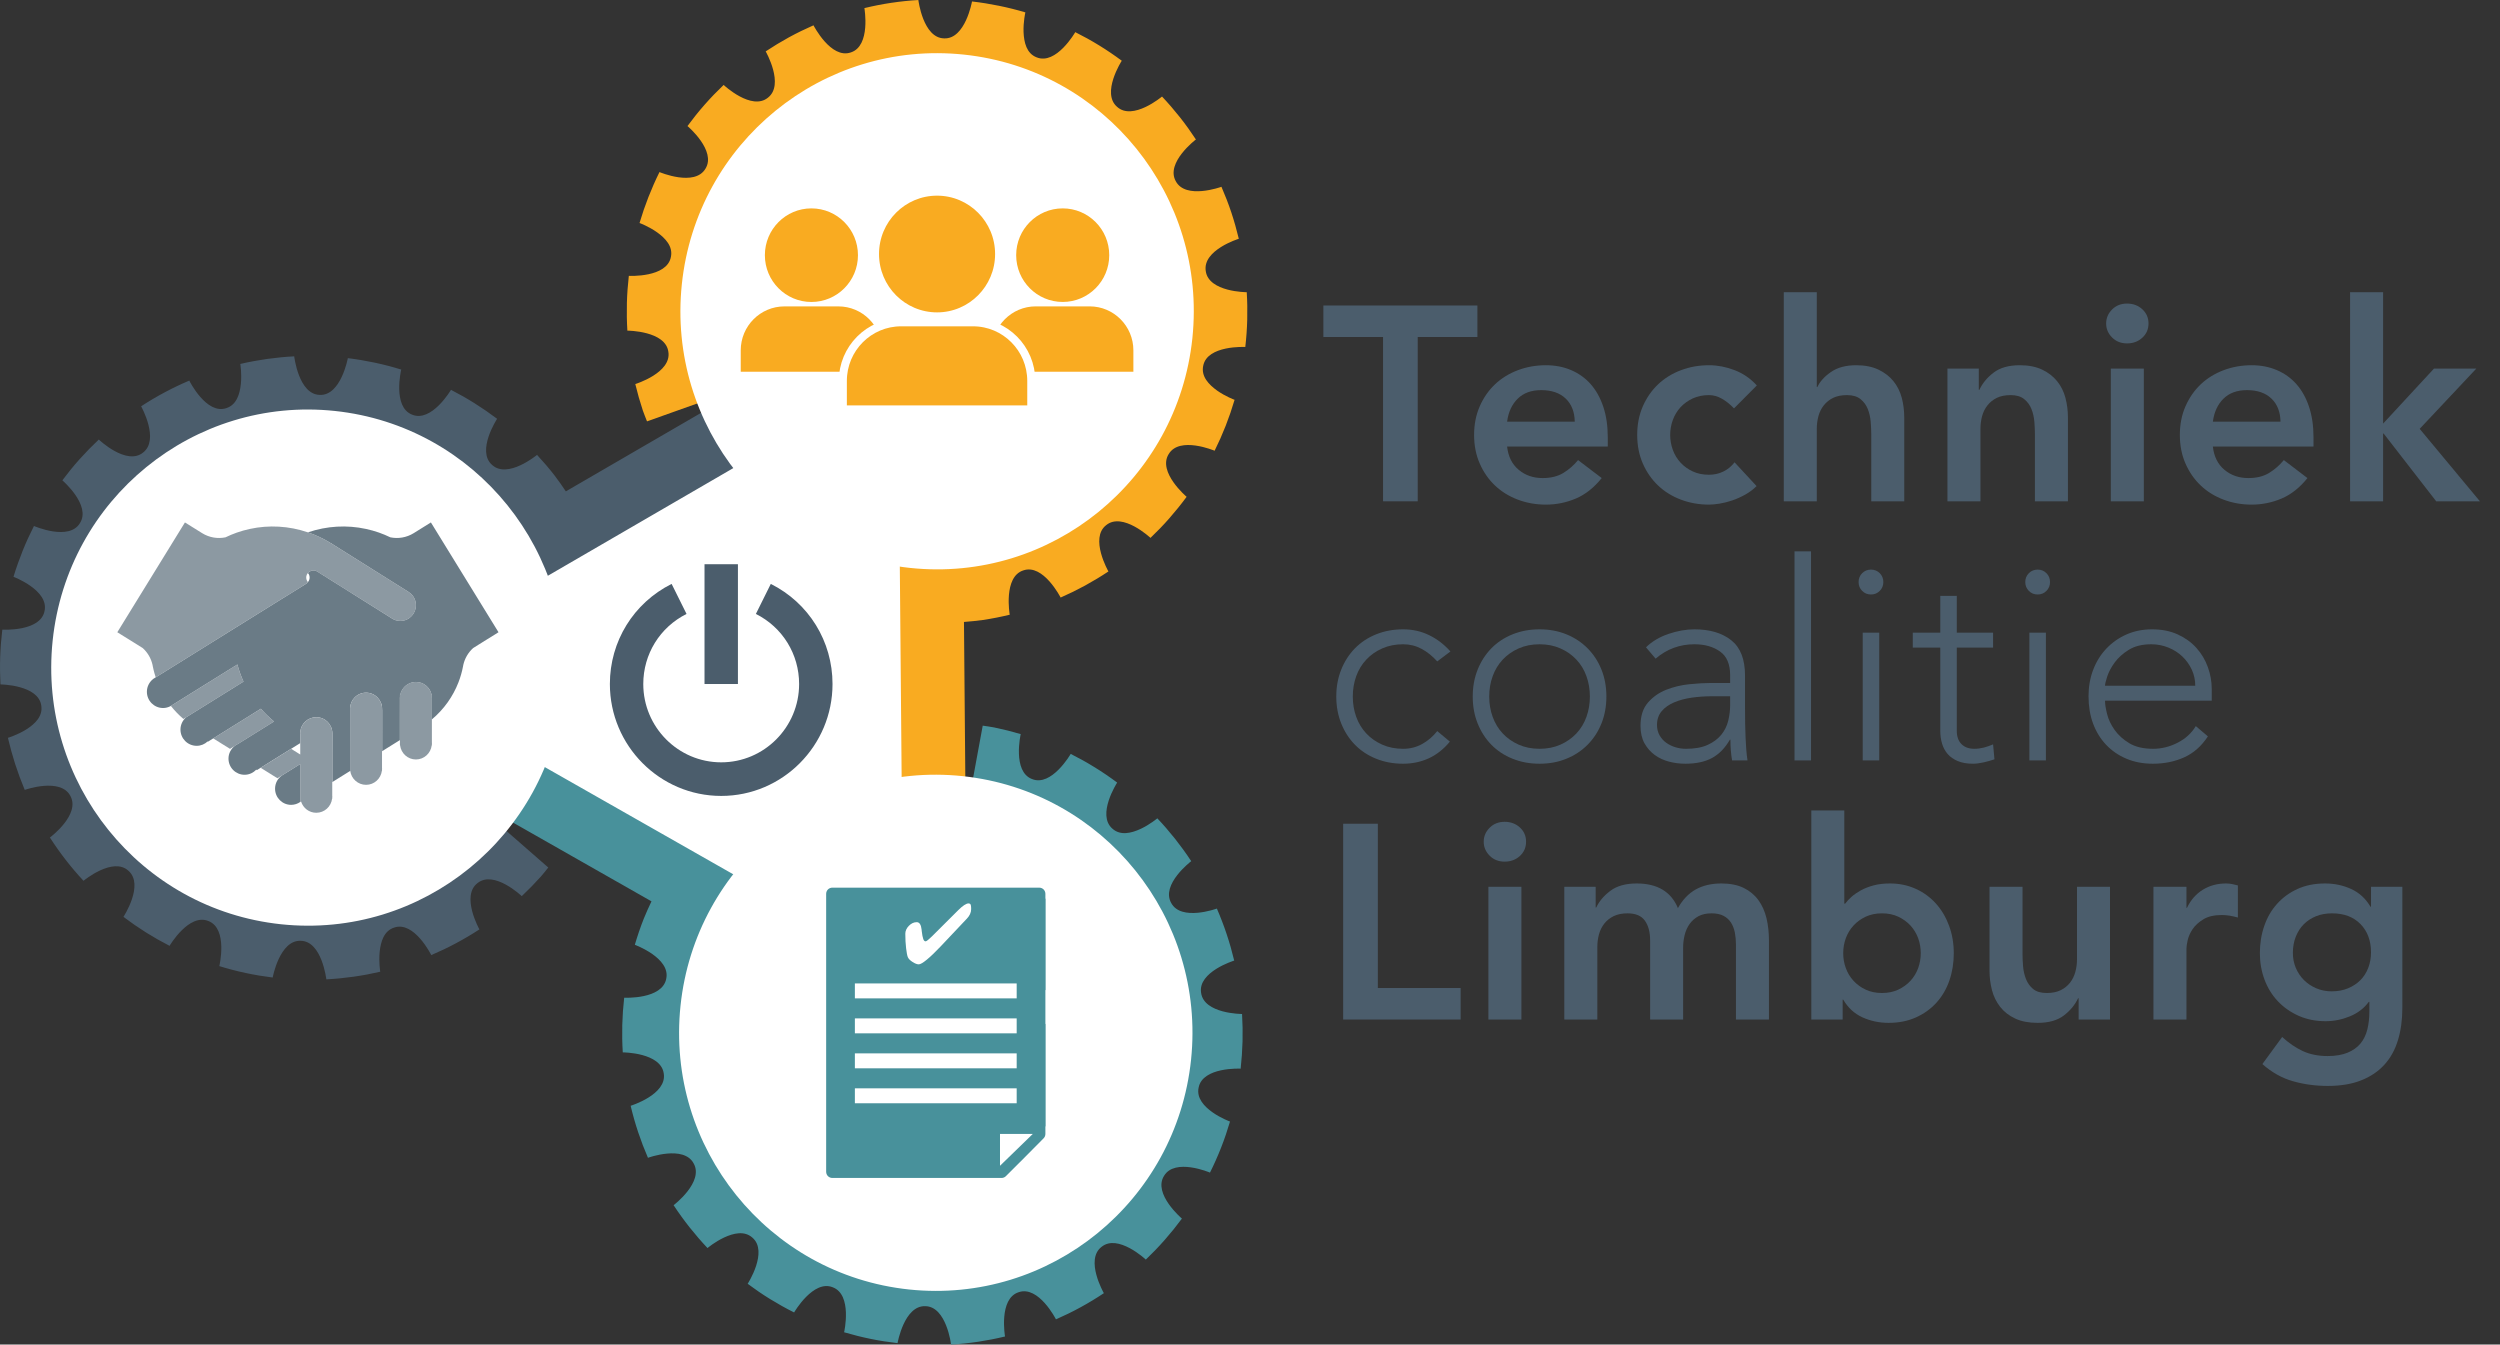 <svg width="119" height="64" viewBox="0 0 119 64" fill="none" xmlns="http://www.w3.org/2000/svg">
<rect x="0" y="0" width="119" height="64" fill="#333333" stroke="none"/>
<g clip-path="url(#clip0_302_482)">
<path d="M65.833 16.042H62.992V14.542H70.324V16.042H67.483V23.862H65.833V16.042Z" fill="#4B5D6C"/>
<path d="M74.959 20.071C74.95 19.606 74.807 19.239 74.527 18.972C74.247 18.704 73.859 18.57 73.362 18.57C72.891 18.57 72.517 18.706 72.242 18.979C71.967 19.25 71.799 19.614 71.738 20.071H74.959ZM71.738 21.256C71.79 21.73 71.974 22.098 72.288 22.361C72.602 22.625 72.982 22.756 73.427 22.756C73.82 22.756 74.15 22.675 74.416 22.512C74.682 22.35 74.915 22.146 75.116 21.9L76.242 22.756C75.875 23.212 75.465 23.537 75.012 23.73C74.557 23.923 74.082 24.02 73.584 24.02C73.113 24.02 72.668 23.941 72.249 23.783C71.83 23.625 71.468 23.401 71.162 23.111C70.857 22.822 70.614 22.473 70.436 22.065C70.257 21.657 70.167 21.203 70.167 20.702C70.167 20.203 70.257 19.748 70.436 19.34C70.614 18.932 70.857 18.583 71.162 18.294C71.468 18.004 71.83 17.781 72.249 17.622C72.668 17.464 73.113 17.385 73.584 17.385C74.021 17.385 74.42 17.462 74.782 17.616C75.144 17.77 75.454 17.991 75.712 18.28C75.969 18.57 76.17 18.928 76.314 19.354C76.458 19.779 76.53 20.268 76.53 20.821V21.256H71.738Z" fill="#4B5D6C"/>
<path d="M82.539 19.439C82.355 19.246 82.164 19.093 81.963 18.979C81.762 18.864 81.557 18.807 81.348 18.807C81.059 18.807 80.802 18.86 80.575 18.965C80.348 19.071 80.154 19.211 79.992 19.386C79.831 19.562 79.709 19.764 79.626 19.992C79.543 20.22 79.501 20.457 79.501 20.702C79.501 20.948 79.543 21.186 79.626 21.413C79.709 21.642 79.831 21.844 79.992 22.019C80.154 22.194 80.348 22.335 80.575 22.44C80.802 22.546 81.059 22.598 81.348 22.598C81.592 22.598 81.819 22.548 82.028 22.447C82.238 22.346 82.416 22.199 82.565 22.006L83.613 23.138C83.456 23.296 83.274 23.432 83.069 23.546C82.864 23.66 82.657 23.752 82.448 23.823C82.238 23.893 82.037 23.943 81.845 23.974C81.653 24.004 81.487 24.02 81.348 24.02C80.876 24.02 80.431 23.941 80.012 23.783C79.593 23.625 79.231 23.401 78.926 23.111C78.62 22.822 78.378 22.473 78.199 22.065C78.02 21.657 77.931 21.203 77.931 20.702C77.931 20.203 78.02 19.748 78.199 19.34C78.378 18.932 78.62 18.583 78.926 18.294C79.231 18.004 79.593 17.781 80.012 17.622C80.431 17.464 80.876 17.385 81.348 17.385C81.749 17.385 82.153 17.462 82.559 17.616C82.965 17.77 83.32 18.013 83.625 18.347L82.539 19.439Z" fill="#4B5D6C"/>
<path d="M86.479 18.425H86.505C86.627 18.162 86.843 17.923 87.153 17.708C87.463 17.493 87.863 17.385 88.351 17.385C88.77 17.385 89.125 17.456 89.418 17.596C89.71 17.736 89.948 17.921 90.132 18.149C90.315 18.377 90.445 18.641 90.525 18.938C90.603 19.237 90.642 19.549 90.642 19.874V23.862H89.072V20.663C89.072 20.488 89.062 20.292 89.045 20.078C89.028 19.863 88.981 19.661 88.908 19.472C88.834 19.283 88.717 19.125 88.561 18.998C88.404 18.871 88.19 18.807 87.919 18.807C87.657 18.807 87.437 18.851 87.258 18.938C87.079 19.026 86.931 19.145 86.813 19.294C86.695 19.443 86.609 19.614 86.558 19.807C86.505 20.001 86.479 20.203 86.479 20.413V23.862H84.908V13.91H86.479V18.425Z" fill="#4B5D6C"/>
<path d="M92.698 17.544H94.191V18.557H94.218C94.365 18.241 94.592 17.967 94.898 17.735C95.203 17.502 95.618 17.385 96.142 17.385C96.561 17.385 96.916 17.456 97.209 17.596C97.502 17.736 97.739 17.921 97.922 18.149C98.106 18.377 98.237 18.641 98.315 18.938C98.394 19.237 98.433 19.549 98.433 19.874V23.862H96.862V20.663C96.862 20.488 96.853 20.292 96.836 20.078C96.818 19.863 96.773 19.661 96.698 19.472C96.624 19.283 96.508 19.125 96.351 18.998C96.194 18.871 95.98 18.807 95.71 18.807C95.448 18.807 95.228 18.851 95.049 18.938C94.87 19.026 94.721 19.145 94.604 19.294C94.486 19.443 94.401 19.614 94.348 19.807C94.296 20.001 94.27 20.203 94.27 20.413V23.862H92.698V17.544Z" fill="#4B5D6C"/>
<path d="M100.475 17.544H102.046V23.862H100.475V17.544ZM100.253 15.398C100.253 15.143 100.346 14.922 100.534 14.733C100.722 14.544 100.959 14.45 101.248 14.45C101.535 14.45 101.778 14.54 101.974 14.72C102.17 14.9 102.269 15.126 102.269 15.398C102.269 15.67 102.17 15.896 101.974 16.076C101.778 16.256 101.535 16.346 101.248 16.346C100.959 16.346 100.722 16.251 100.534 16.063C100.346 15.874 100.253 15.653 100.253 15.398Z" fill="#4B5D6C"/>
<path d="M108.552 20.071C108.544 19.606 108.4 19.239 108.12 18.972C107.841 18.704 107.453 18.57 106.955 18.57C106.483 18.57 106.111 18.706 105.836 18.979C105.561 19.25 105.393 19.614 105.332 20.071H108.552ZM105.332 21.256C105.384 21.73 105.568 22.098 105.881 22.361C106.196 22.625 106.575 22.756 107.021 22.756C107.413 22.756 107.743 22.675 108.009 22.512C108.275 22.35 108.508 22.146 108.71 21.9L109.835 22.756C109.469 23.212 109.059 23.537 108.605 23.73C108.151 23.923 107.675 24.02 107.178 24.02C106.706 24.02 106.261 23.941 105.842 23.783C105.423 23.625 105.061 23.401 104.755 23.111C104.45 22.822 104.208 22.473 104.029 22.065C103.85 21.657 103.761 21.203 103.761 20.702C103.761 20.203 103.85 19.748 104.029 19.34C104.208 18.932 104.45 18.583 104.755 18.294C105.061 18.004 105.423 17.781 105.842 17.622C106.261 17.464 106.706 17.385 107.178 17.385C107.614 17.385 108.014 17.462 108.375 17.616C108.738 17.77 109.048 17.991 109.305 18.28C109.562 18.57 109.764 18.928 109.907 19.354C110.051 19.779 110.123 20.268 110.123 20.821V21.256H105.332Z" fill="#4B5D6C"/>
<path d="M111.864 13.91H113.436V20.163L115.858 17.544H117.874L115.177 20.413L118.044 23.862H115.963L113.462 20.637H113.436V23.862H111.864V13.91Z" fill="#4B5D6C"/>
<path d="M69.014 35.301C68.718 35.66 68.381 35.926 68.006 36.097C67.631 36.268 67.225 36.353 66.789 36.353C66.326 36.353 65.899 36.275 65.506 36.116C65.113 35.959 64.777 35.737 64.497 35.452C64.218 35.167 64 34.829 63.843 34.438C63.686 34.048 63.607 33.62 63.607 33.155C63.607 32.69 63.686 32.262 63.843 31.872C64 31.481 64.218 31.143 64.497 30.858C64.777 30.573 65.113 30.351 65.506 30.193C65.899 30.035 66.326 29.956 66.789 29.956C67.234 29.956 67.646 30.048 68.026 30.233C68.405 30.417 68.743 30.676 69.04 31.01L68.413 31.483C68.185 31.229 67.936 31.029 67.666 30.884C67.395 30.739 67.103 30.667 66.789 30.667C66.422 30.667 66.09 30.733 65.794 30.865C65.497 30.996 65.244 31.174 65.035 31.398C64.824 31.621 64.666 31.884 64.556 32.187C64.447 32.49 64.393 32.813 64.393 33.155C64.393 33.497 64.447 33.82 64.556 34.122C64.666 34.425 64.824 34.688 65.035 34.912C65.244 35.136 65.497 35.313 65.794 35.445C66.09 35.577 66.422 35.643 66.789 35.643C67.12 35.643 67.423 35.566 67.699 35.412C67.974 35.259 68.211 35.055 68.413 34.8L69.014 35.301Z" fill="#4B5D6C"/>
<path d="M70.887 33.155C70.887 33.497 70.941 33.82 71.051 34.122C71.16 34.425 71.319 34.688 71.529 34.912C71.738 35.136 71.991 35.313 72.288 35.445C72.585 35.577 72.916 35.643 73.283 35.643C73.649 35.643 73.981 35.577 74.278 35.445C74.575 35.313 74.827 35.136 75.037 34.912C75.247 34.688 75.406 34.425 75.515 34.122C75.624 33.82 75.678 33.497 75.678 33.155C75.678 32.813 75.624 32.49 75.515 32.187C75.406 31.884 75.247 31.621 75.037 31.398C74.827 31.174 74.575 30.996 74.278 30.865C73.981 30.733 73.649 30.667 73.283 30.667C72.916 30.667 72.585 30.733 72.288 30.865C71.991 30.996 71.738 31.174 71.529 31.398C71.319 31.621 71.16 31.884 71.051 32.187C70.941 32.49 70.887 32.813 70.887 33.155ZM70.102 33.155C70.102 32.69 70.18 32.262 70.337 31.872C70.494 31.481 70.712 31.143 70.991 30.858C71.271 30.573 71.607 30.351 72 30.193C72.393 30.035 72.82 29.956 73.283 29.956C73.745 29.956 74.171 30.035 74.559 30.193C74.947 30.351 75.284 30.573 75.567 30.858C75.851 31.143 76.072 31.481 76.229 31.872C76.386 32.262 76.464 32.69 76.464 33.155C76.464 33.62 76.386 34.048 76.229 34.438C76.072 34.829 75.851 35.167 75.567 35.452C75.284 35.737 74.947 35.959 74.559 36.116C74.171 36.275 73.745 36.353 73.283 36.353C72.82 36.353 72.393 36.275 72 36.116C71.607 35.959 71.271 35.737 70.991 35.452C70.712 35.167 70.494 34.829 70.337 34.438C70.18 34.048 70.102 33.62 70.102 33.155Z" fill="#4B5D6C"/>
<path d="M81.492 33.142C81.159 33.142 80.839 33.164 80.529 33.208C80.219 33.252 79.941 33.326 79.691 33.432C79.442 33.537 79.244 33.677 79.095 33.853C78.947 34.028 78.873 34.248 78.873 34.511C78.873 34.695 78.915 34.86 78.998 35.005C79.081 35.149 79.187 35.267 79.318 35.36C79.45 35.452 79.595 35.522 79.757 35.571C79.918 35.619 80.082 35.643 80.248 35.643C80.666 35.643 81.012 35.582 81.282 35.458C81.552 35.336 81.769 35.175 81.93 34.978C82.091 34.781 82.203 34.557 82.264 34.306C82.325 34.057 82.355 33.804 82.355 33.55V33.142H81.492ZM83.063 33.642C83.063 33.941 83.064 34.208 83.069 34.445C83.073 34.682 83.08 34.902 83.089 35.103C83.097 35.305 83.108 35.494 83.122 35.669C83.134 35.845 83.154 36.02 83.181 36.196H82.447C82.395 35.897 82.368 35.568 82.368 35.208H82.343C82.116 35.603 81.834 35.893 81.498 36.077C81.162 36.261 80.737 36.353 80.222 36.353C79.96 36.353 79.702 36.321 79.45 36.255C79.196 36.189 78.969 36.084 78.768 35.939C78.568 35.794 78.404 35.608 78.277 35.38C78.151 35.151 78.088 34.875 78.088 34.55C78.088 34.086 78.205 33.716 78.441 33.445C78.677 33.173 78.967 32.969 79.312 32.833C79.656 32.697 80.023 32.609 80.411 32.569C80.8 32.53 81.142 32.51 81.439 32.51H82.355V32.141C82.355 31.615 82.194 31.237 81.871 31.01C81.548 30.781 81.142 30.667 80.654 30.667C79.955 30.667 79.34 30.895 78.807 31.352L78.349 30.812C78.637 30.531 78.995 30.318 79.423 30.173C79.85 30.029 80.26 29.956 80.654 29.956C81.386 29.956 81.972 30.13 82.408 30.476C82.845 30.823 83.063 31.382 83.063 32.155V33.642Z" fill="#4B5D6C"/>
<path d="M85.419 26.244H86.204V36.196H85.419V26.244Z" fill="#4B5D6C"/>
<path d="M88.665 30.114H89.451V36.196H88.665V30.114ZM88.469 27.705C88.469 27.539 88.525 27.398 88.639 27.284C88.753 27.17 88.892 27.113 89.058 27.113C89.224 27.113 89.363 27.17 89.477 27.284C89.59 27.398 89.647 27.539 89.647 27.705C89.647 27.872 89.59 28.013 89.477 28.126C89.363 28.241 89.224 28.298 89.058 28.298C88.892 28.298 88.753 28.241 88.639 28.126C88.525 28.013 88.469 27.872 88.469 27.705Z" fill="#4B5D6C"/>
<path d="M94.871 30.825H93.143V34.787C93.143 35.059 93.217 35.27 93.366 35.419C93.514 35.568 93.719 35.643 93.981 35.643C94.129 35.643 94.28 35.623 94.433 35.584C94.585 35.544 94.731 35.494 94.871 35.432L94.936 36.143C94.788 36.196 94.618 36.244 94.426 36.288C94.234 36.331 94.064 36.353 93.915 36.353C93.636 36.353 93.396 36.312 93.195 36.229C92.995 36.145 92.833 36.034 92.711 35.893C92.589 35.752 92.499 35.588 92.443 35.399C92.386 35.211 92.357 35.007 92.357 34.787V30.825H91.048V30.114H92.357V28.363H93.143V30.114H94.871V30.825Z" fill="#4B5D6C"/>
<path d="M96.599 30.114H97.385V36.196H96.599V30.114ZM96.403 27.705C96.403 27.539 96.46 27.398 96.573 27.284C96.686 27.17 96.826 27.113 96.992 27.113C97.158 27.113 97.297 27.17 97.411 27.284C97.525 27.398 97.581 27.539 97.581 27.705C97.581 27.872 97.525 28.013 97.411 28.126C97.297 28.241 97.158 28.298 96.992 28.298C96.826 28.298 96.686 28.241 96.573 28.126C96.46 28.013 96.403 27.872 96.403 27.705Z" fill="#4B5D6C"/>
<path d="M104.494 32.641C104.494 32.37 104.439 32.115 104.33 31.878C104.22 31.641 104.072 31.433 103.885 31.253C103.697 31.073 103.474 30.93 103.217 30.825C102.96 30.72 102.687 30.667 102.399 30.667C101.971 30.667 101.615 30.755 101.332 30.93C101.048 31.106 100.823 31.308 100.658 31.536C100.492 31.764 100.374 31.986 100.304 32.201C100.234 32.416 100.199 32.562 100.199 32.641H104.494ZM105.096 35.051C104.791 35.516 104.413 35.849 103.964 36.051C103.514 36.253 103.019 36.353 102.478 36.353C102.015 36.353 101.596 36.275 101.221 36.116C100.845 35.959 100.522 35.737 100.252 35.452C99.981 35.167 99.774 34.829 99.629 34.438C99.485 34.048 99.414 33.616 99.414 33.142C99.414 32.686 99.488 32.264 99.637 31.878C99.784 31.492 99.994 31.156 100.265 30.871C100.536 30.586 100.854 30.362 101.221 30.2C101.587 30.038 101.993 29.956 102.439 29.956C102.901 29.956 103.309 30.038 103.662 30.2C104.016 30.362 104.313 30.577 104.552 30.845C104.792 31.113 104.974 31.417 105.096 31.76C105.218 32.102 105.279 32.449 105.279 32.799V33.352H100.199C100.199 33.52 100.232 33.732 100.298 33.991C100.363 34.25 100.483 34.503 100.658 34.748C100.832 34.993 101.066 35.204 101.358 35.38C101.651 35.555 102.028 35.643 102.49 35.643C102.892 35.643 103.28 35.546 103.656 35.353C104.031 35.161 104.319 34.897 104.52 34.563L105.096 35.051Z" fill="#4B5D6C"/>
<path d="M63.935 39.21H65.585V47.03H69.526V48.53H63.935V39.21Z" fill="#4B5D6C"/>
<path d="M70.848 42.212H72.419V48.53H70.848V42.212ZM70.625 40.066C70.625 39.811 70.719 39.59 70.907 39.401C71.094 39.213 71.332 39.118 71.62 39.118C71.908 39.118 72.15 39.208 72.347 39.388C72.543 39.568 72.641 39.794 72.641 40.066C72.641 40.338 72.543 40.564 72.347 40.744C72.15 40.924 71.908 41.014 71.62 41.014C71.332 41.014 71.094 40.92 70.907 40.731C70.719 40.542 70.625 40.321 70.625 40.066Z" fill="#4B5D6C"/>
<path d="M74.461 42.212H75.954V43.199H75.98C76.12 42.901 76.344 42.635 76.654 42.403C76.964 42.17 77.381 42.053 77.905 42.053C78.891 42.053 79.545 42.445 79.869 43.226C80.095 42.822 80.379 42.526 80.719 42.337C81.059 42.148 81.466 42.053 81.937 42.053C82.356 42.053 82.71 42.124 82.998 42.264C83.286 42.405 83.519 42.598 83.698 42.844C83.877 43.089 84.005 43.377 84.085 43.706C84.163 44.035 84.202 44.388 84.202 44.765V48.53H82.631V44.95C82.631 44.757 82.613 44.57 82.579 44.39C82.543 44.211 82.482 44.053 82.396 43.916C82.308 43.781 82.19 43.673 82.041 43.594C81.894 43.515 81.701 43.475 81.466 43.475C81.221 43.475 81.014 43.522 80.844 43.613C80.674 43.706 80.534 43.828 80.425 43.982C80.316 44.136 80.238 44.311 80.189 44.509C80.141 44.706 80.117 44.906 80.117 45.108V48.53H78.546V44.765C78.546 44.37 78.463 44.057 78.297 43.824C78.132 43.592 77.857 43.475 77.473 43.475C77.211 43.475 76.99 43.52 76.812 43.607C76.632 43.695 76.485 43.813 76.366 43.962C76.249 44.111 76.163 44.283 76.111 44.476C76.058 44.669 76.033 44.871 76.033 45.082V48.53H74.461V42.212Z" fill="#4B5D6C"/>
<path d="M91.428 45.371C91.428 45.125 91.387 44.888 91.305 44.66C91.221 44.432 91.099 44.23 90.937 44.054C90.775 43.88 90.581 43.739 90.355 43.633C90.128 43.528 89.871 43.475 89.582 43.475C89.294 43.475 89.037 43.528 88.81 43.633C88.583 43.739 88.389 43.88 88.228 44.054C88.066 44.23 87.944 44.432 87.861 44.66C87.777 44.888 87.737 45.125 87.737 45.371C87.737 45.617 87.777 45.854 87.861 46.082C87.944 46.31 88.066 46.512 88.228 46.687C88.389 46.863 88.583 47.003 88.81 47.108C89.037 47.214 89.294 47.267 89.582 47.267C89.871 47.267 90.128 47.214 90.355 47.108C90.581 47.003 90.775 46.863 90.937 46.687C91.099 46.512 91.221 46.31 91.305 46.082C91.387 45.854 91.428 45.617 91.428 45.371ZM86.218 38.578H87.789V43.015H87.828C87.907 42.909 88.007 42.802 88.129 42.692C88.251 42.583 88.4 42.48 88.574 42.383C88.749 42.286 88.95 42.208 89.177 42.146C89.403 42.085 89.665 42.053 89.962 42.053C90.407 42.053 90.817 42.139 91.193 42.31C91.568 42.481 91.889 42.717 92.155 43.015C92.421 43.313 92.628 43.664 92.777 44.068C92.925 44.471 93 44.906 93 45.371C93 45.836 92.93 46.271 92.79 46.674C92.65 47.078 92.445 47.429 92.175 47.727C91.904 48.026 91.577 48.26 91.193 48.431C90.809 48.603 90.376 48.688 89.897 48.688C89.452 48.688 89.037 48.6 88.653 48.425C88.268 48.25 87.963 47.968 87.737 47.582H87.71V48.53H86.218V38.578Z" fill="#4B5D6C"/>
<path d="M100.436 48.53H98.943V47.517H98.916C98.769 47.833 98.541 48.107 98.236 48.339C97.931 48.572 97.516 48.688 96.992 48.688C96.573 48.688 96.218 48.62 95.926 48.484C95.632 48.348 95.395 48.164 95.212 47.931C95.029 47.699 94.897 47.433 94.819 47.135C94.741 46.837 94.701 46.525 94.701 46.2V42.212H96.272V45.41C96.272 45.586 96.281 45.781 96.298 45.996C96.316 46.211 96.362 46.413 96.436 46.602C96.51 46.791 96.624 46.949 96.776 47.076C96.929 47.203 97.145 47.267 97.424 47.267C97.687 47.267 97.906 47.222 98.086 47.135C98.264 47.048 98.413 46.929 98.531 46.779C98.648 46.63 98.733 46.459 98.786 46.266C98.838 46.073 98.865 45.871 98.865 45.661V42.212H100.436V48.53Z" fill="#4B5D6C"/>
<path d="M102.504 42.212H104.075V43.212H104.101C104.276 42.844 104.524 42.558 104.848 42.356C105.171 42.155 105.541 42.053 105.96 42.053C106.056 42.053 106.15 42.063 106.242 42.08C106.333 42.098 106.427 42.12 106.523 42.146V43.673C106.392 43.638 106.264 43.609 106.137 43.587C106.011 43.566 105.886 43.555 105.764 43.555C105.397 43.555 105.103 43.622 104.88 43.759C104.658 43.895 104.487 44.05 104.369 44.226C104.252 44.401 104.173 44.577 104.134 44.752C104.095 44.928 104.075 45.06 104.075 45.147V48.53H102.504V42.212Z" fill="#4B5D6C"/>
<path d="M111.001 43.475C110.721 43.475 110.468 43.522 110.241 43.613C110.014 43.706 109.82 43.833 109.659 43.995C109.498 44.158 109.371 44.355 109.279 44.588C109.187 44.821 109.141 45.077 109.141 45.358C109.141 45.613 109.187 45.85 109.279 46.069C109.371 46.288 109.5 46.481 109.665 46.648C109.831 46.815 110.028 46.946 110.255 47.043C110.481 47.14 110.726 47.188 110.987 47.188C111.276 47.188 111.535 47.14 111.767 47.043C111.998 46.946 112.194 46.817 112.356 46.655C112.517 46.492 112.642 46.297 112.729 46.069C112.816 45.84 112.86 45.595 112.86 45.331C112.86 44.779 112.694 44.331 112.363 43.989C112.03 43.647 111.577 43.475 111.001 43.475ZM114.352 42.212V47.964C114.352 48.535 114.283 49.05 114.143 49.511C114.003 49.972 113.787 50.362 113.495 50.682C113.202 51.003 112.834 51.251 112.388 51.426C111.944 51.602 111.415 51.69 110.804 51.69C110.219 51.69 109.665 51.615 109.141 51.465C108.618 51.316 108.133 51.044 107.689 50.65L108.631 49.36C108.946 49.649 109.273 49.873 109.613 50.031C109.953 50.188 110.346 50.268 110.791 50.268C111.166 50.268 111.483 50.215 111.74 50.11C111.998 50.004 112.203 49.859 112.356 49.675C112.508 49.491 112.618 49.269 112.683 49.011C112.749 48.752 112.782 48.465 112.782 48.148V47.688H112.755C112.528 47.995 112.227 48.226 111.852 48.379C111.476 48.532 111.093 48.609 110.699 48.609C110.229 48.609 109.8 48.523 109.417 48.353C109.032 48.181 108.703 47.951 108.428 47.661C108.153 47.372 107.942 47.03 107.793 46.635C107.645 46.239 107.57 45.818 107.57 45.371C107.57 44.906 107.64 44.471 107.781 44.068C107.92 43.664 108.125 43.313 108.395 43.015C108.666 42.717 108.991 42.481 109.371 42.31C109.75 42.139 110.185 42.053 110.674 42.053C111.118 42.053 111.533 42.141 111.917 42.317C112.302 42.493 112.607 42.774 112.834 43.159H112.86V42.212H114.352Z" fill="#4B5D6C"/>
<path d="M23.006 27.955L38.119 18.557L45.273 23.256L43.899 40.393L35.928 45.782L22.93 36.661L23.006 27.955Z" fill="white"/>
<path d="M40.811 15.333L26.934 23.389C26.763 23.139 26.594 22.886 26.408 22.646C26.142 22.302 25.859 21.972 25.563 21.653C25.557 21.659 24.158 22.813 23.421 22.128C22.665 21.461 23.657 19.943 23.662 19.935C23.317 19.674 22.96 19.428 22.595 19.198C22.229 18.968 21.852 18.754 21.467 18.556C21.462 18.565 20.541 20.127 19.613 19.736C18.676 19.369 19.096 17.6 19.098 17.591C18.684 17.463 18.265 17.353 17.84 17.263C17.416 17.173 16.988 17.101 16.558 17.048C16.556 17.057 16.224 18.845 15.22 18.797C14.215 18.775 14.006 16.97 14.004 16.962C13.572 16.984 13.142 17.026 12.713 17.086C12.284 17.147 11.859 17.226 11.438 17.324C11.439 17.324 11.514 17.781 11.466 18.269C11.416 18.757 11.262 19.271 10.774 19.427C9.822 19.752 9.013 18.124 9.01 18.116C8.611 18.285 8.219 18.472 7.837 18.677C7.455 18.881 7.081 19.102 6.718 19.34C6.722 19.347 7.608 20.932 6.808 21.544C6.023 22.176 4.709 20.929 4.703 20.922C4.386 21.22 4.082 21.531 3.792 21.855C3.501 22.178 3.228 22.516 2.968 22.864C2.974 22.869 4.349 24.052 3.805 24.901C3.285 25.765 1.624 25.04 1.617 25.037C1.42 25.424 1.238 25.82 1.076 26.224C0.915 26.628 0.769 27.039 0.642 27.456C0.651 27.459 2.341 28.099 2.12 29.086C1.924 30.077 0.119 29.972 0.11 29.971C0.058 30.403 0.024 30.838 0.009 31.273C-0.006 31.708 -0.001 32.143 0.022 32.578C0.03 32.578 1.84 32.596 1.967 33.598C2.041 34.108 1.649 34.472 1.235 34.731C0.82 34.988 0.378 35.121 0.377 35.12C0.476 35.543 0.591 35.963 0.724 36.376C0.858 36.789 1.01 37.198 1.178 37.599C1.187 37.595 2.892 36.994 3.352 37.892C3.835 38.779 2.383 39.862 2.376 39.867C2.611 40.233 2.863 40.589 3.129 40.932C3.396 41.276 3.678 41.607 3.975 41.926C3.981 41.92 5.379 40.765 6.117 41.451C6.874 42.118 5.881 43.635 5.876 43.643C6.221 43.904 6.578 44.15 6.944 44.381C7.31 44.61 7.687 44.825 8.071 45.022C8.076 45.014 8.997 43.452 9.925 43.843C10.861 44.21 10.442 45.979 10.439 45.987C10.854 46.115 11.274 46.225 11.698 46.315C12.122 46.406 12.549 46.477 12.98 46.53C12.981 46.522 13.313 44.734 14.318 44.782C15.323 44.803 15.532 46.608 15.534 46.617C15.965 46.595 16.397 46.552 16.825 46.492C17.253 46.432 17.679 46.352 18.1 46.254C18.099 46.254 18.024 45.797 18.072 45.31C18.122 44.822 18.276 44.307 18.764 44.152C19.715 43.826 20.525 45.454 20.528 45.462C20.927 45.292 21.318 45.106 21.7 44.901C22.083 44.697 22.457 44.476 22.82 44.239C22.815 44.231 21.93 42.646 22.73 42.035C23.515 41.403 24.829 42.65 24.836 42.656C25.152 42.358 25.456 42.047 25.746 41.724C25.87 41.587 25.979 41.437 26.098 41.294L23.735 39.229C23.198 39.885 22.6 40.489 21.935 41.011C20.868 41.848 19.654 42.497 18.365 42.916C17.077 43.338 15.715 43.528 14.361 43.484C13.008 43.437 11.665 43.151 10.41 42.639C9.155 42.128 7.988 41.394 6.981 40.485C5.973 39.575 5.128 38.486 4.493 37.284C3.861 36.081 3.434 34.766 3.246 33.417C3.056 32.068 3.104 30.687 3.384 29.356C3.665 28.024 4.184 26.745 4.901 25.59C5.62 24.434 6.536 23.406 7.603 22.568C8.67 21.73 9.884 21.082 11.173 20.663C12.46 20.24 13.824 20.05 15.176 20.095C16.529 20.142 17.873 20.427 19.128 20.94C20.382 21.451 21.55 22.185 22.556 23.094C23.212 23.686 23.788 24.361 24.293 25.088L25.737 27.604L42.327 17.973L40.811 15.333Z" fill="#4B5D6C"/>
<path d="M46.025 45.716L45.885 29.605C46.186 29.579 46.488 29.555 46.787 29.511C47.216 29.447 47.642 29.363 48.063 29.26C48.061 29.253 47.75 27.46 48.707 27.152C49.656 26.818 50.481 28.435 50.486 28.443C50.882 28.269 51.271 28.079 51.65 27.872C52.029 27.664 52.4 27.441 52.761 27.201C52.756 27.193 51.857 25.617 52.653 24.998C53.431 24.359 54.756 25.597 54.763 25.603C55.077 25.304 55.38 24.991 55.666 24.664C55.953 24.337 56.226 23.998 56.483 23.648C56.477 23.642 55.093 22.471 55.629 21.616C56.142 20.747 57.807 21.452 57.816 21.455C58.009 21.066 58.185 20.669 58.344 20.264C58.502 19.86 58.643 19.448 58.766 19.031C58.765 19.032 58.333 18.873 57.934 18.591C57.537 18.306 57.167 17.919 57.272 17.415C57.459 16.422 59.267 16.516 59.276 16.516C59.326 16.084 59.357 15.649 59.368 15.214C59.379 14.779 59.372 14.343 59.345 13.909C59.337 13.909 57.529 13.904 57.394 12.902C57.232 11.904 58.958 11.368 58.967 11.365C58.865 10.942 58.747 10.522 58.61 10.109C58.472 9.696 58.314 9.29 58.141 8.892C58.133 8.894 56.432 9.515 55.965 8.621C55.474 7.74 56.919 6.643 56.925 6.639C56.687 6.276 56.434 5.922 56.164 5.581C55.895 5.241 55.61 4.911 55.312 4.595C55.304 4.601 53.917 5.765 53.173 5.085C52.41 4.426 53.391 2.899 53.396 2.891C53.048 2.632 52.688 2.388 52.319 2.161C51.95 1.934 51.571 1.724 51.183 1.53C51.179 1.537 50.272 3.112 49.342 2.729C48.864 2.544 48.743 2.021 48.721 1.531C48.704 1.042 48.806 0.59 48.808 0.59C48.393 0.466 47.973 0.361 47.549 0.275C47.125 0.188 46.697 0.119 46.268 0.07C46.266 0.079 45.947 1.868 44.943 1.827C43.937 1.814 43.715 0.009 43.714 0.001C43.281 0.026 42.85 0.071 42.421 0.135C41.993 0.199 41.567 0.283 41.145 0.386C41.147 0.395 41.458 2.186 40.501 2.495C39.551 2.828 38.727 1.212 38.722 1.205C38.326 1.378 37.937 1.568 37.557 1.775C37.178 1.983 36.808 2.207 36.447 2.446C36.452 2.454 37.35 4.03 36.555 4.648C35.777 5.288 34.452 4.05 34.445 4.043C34.131 4.343 33.828 4.656 33.541 4.983C33.254 5.309 32.982 5.649 32.724 6C32.731 6.005 34.114 7.175 33.579 8.031C33.065 8.9 31.4 8.194 31.391 8.191C31.198 8.58 31.023 8.978 30.864 9.383C30.706 9.787 30.565 10.199 30.442 10.615C30.442 10.615 30.875 10.774 31.273 11.055C31.671 11.34 32.041 11.728 31.935 12.231C31.748 13.225 29.941 13.131 29.932 13.131C29.883 13.563 29.851 13.997 29.84 14.432C29.829 14.868 29.836 15.304 29.863 15.738C29.872 15.739 31.679 15.744 31.814 16.745C31.976 17.743 30.25 18.279 30.24 18.281C30.342 18.705 30.462 19.124 30.598 19.537C30.657 19.713 30.733 19.883 30.798 20.057L33.748 19.006C33.446 18.213 33.217 17.393 33.092 16.553C32.894 15.207 32.93 13.826 33.202 12.491C33.471 11.156 33.976 9.87 34.682 8.708C35.388 7.547 36.297 6.513 37.359 5.666C38.419 4.82 39.629 4.16 40.912 3.726C42.196 3.292 43.554 3.089 44.908 3.125C46.261 3.164 47.609 3.438 48.869 3.939C50.13 4.436 51.302 5.158 52.316 6.059C53.331 6.961 54.183 8.043 54.83 9.241C55.476 10.44 55.915 11.747 56.115 13.094C56.315 14.44 56.278 15.822 56.006 17.156C55.738 18.491 55.232 19.777 54.526 20.938C53.82 22.1 52.911 23.135 51.849 23.981C50.789 24.826 49.579 25.487 48.296 25.921C47.461 26.203 46.592 26.374 45.716 26.457L42.827 26.483L42.994 45.742L46.025 45.716Z" fill="#F9AB21"/>
<path d="M17.064 34.971L31.011 42.904C30.882 43.179 30.752 43.454 30.641 43.736C30.481 44.141 30.341 44.554 30.218 44.973C30.226 44.975 31.925 45.6 31.713 46.588C31.525 47.581 29.721 47.492 29.711 47.491C29.662 47.923 29.632 48.357 29.62 48.791C29.61 49.224 29.617 49.659 29.644 50.093C29.653 50.093 31.459 50.098 31.595 51.1C31.756 52.098 30.027 52.633 30.019 52.635C30.119 53.059 30.238 53.479 30.376 53.892C30.514 54.305 30.67 54.712 30.843 55.111C30.851 55.108 32.551 54.489 33.02 55.383C33.512 56.264 32.072 57.361 32.064 57.368C32.303 57.731 32.557 58.083 32.826 58.423C33.096 58.763 33.38 59.092 33.677 59.407C33.677 59.406 34.031 59.109 34.473 58.903C34.917 58.699 35.435 58.571 35.817 58.914C36.578 59.574 35.594 61.101 35.589 61.109C35.937 61.367 36.295 61.613 36.664 61.84C37.033 62.067 37.413 62.279 37.8 62.473C37.805 62.465 38.713 60.894 39.643 61.276C40.584 61.635 40.182 63.406 40.18 63.416C40.596 63.538 41.016 63.645 41.441 63.731C41.865 63.819 42.294 63.884 42.723 63.933C42.725 63.925 43.04 62.133 44.045 62.174C45.049 62.186 45.271 63.992 45.271 64C45.703 63.975 46.135 63.931 46.563 63.867C46.991 63.802 47.417 63.719 47.839 63.617C47.838 63.608 47.529 61.819 48.486 61.51C49.435 61.176 50.261 62.794 50.264 62.801C50.661 62.627 51.052 62.436 51.432 62.228C51.812 62.021 52.183 61.796 52.544 61.555C52.539 61.547 51.636 59.971 52.431 59.352C52.829 59.03 53.342 59.184 53.774 59.411C54.204 59.641 54.541 59.956 54.541 59.957C54.855 59.657 55.156 59.344 55.442 59.018C55.728 58.693 56.001 58.355 56.259 58.005C56.252 57.998 54.871 56.827 55.407 55.973C55.922 55.104 57.588 55.812 57.595 55.816C57.79 55.426 57.967 55.028 58.126 54.623C58.285 54.217 58.425 53.805 58.548 53.386C58.539 53.384 56.841 52.759 57.054 51.771C57.241 50.778 59.045 50.867 59.055 50.868C59.103 50.436 59.133 50.001 59.145 49.568C59.156 49.134 59.148 48.699 59.122 48.266C59.113 48.266 57.306 48.261 57.172 47.258C57.01 46.261 58.739 45.726 58.748 45.724C58.647 45.301 58.528 44.88 58.39 44.467C58.252 44.054 58.096 43.647 57.923 43.248C57.915 43.251 56.215 43.87 55.746 42.976C55.254 42.094 56.695 40.997 56.702 40.992C56.464 40.629 56.209 40.276 55.94 39.936C55.67 39.596 55.386 39.267 55.088 38.952C55.089 38.953 54.735 39.249 54.293 39.456C53.85 39.66 53.331 39.788 52.95 39.444C52.188 38.785 53.172 37.258 53.177 37.251C52.829 36.991 52.471 36.747 52.102 36.52C51.733 36.292 51.353 36.08 50.966 35.886C50.961 35.894 50.053 37.465 49.123 37.082C48.182 36.723 48.584 34.953 48.586 34.943C48.17 34.82 47.749 34.715 47.325 34.627C47.144 34.59 46.961 34.571 46.778 34.541L46.208 37.635C47.042 37.768 47.863 37.98 48.649 38.291C49.907 38.791 51.08 39.513 52.092 40.417C53.108 41.319 53.963 42.402 54.611 43.598C55.258 44.793 55.695 46.102 55.893 47.45C56.091 48.795 56.055 50.179 55.788 51.513C55.519 52.848 55.015 54.133 54.307 55.293C53.597 56.452 52.687 57.489 51.626 58.335C50.567 59.185 49.359 59.845 48.076 60.277C46.792 60.71 45.433 60.91 44.078 60.875C42.723 60.838 41.377 60.567 40.117 60.068C38.858 59.568 37.686 58.845 36.673 57.941C35.658 57.041 34.803 55.957 34.155 54.762C33.508 53.566 33.071 52.256 32.873 50.909C32.675 49.564 32.711 48.179 32.979 46.846C33.153 45.977 33.44 45.136 33.806 44.331L35.229 41.802L18.556 32.318L17.064 34.971Z" fill="#48919B"/>
<path d="M43.328 27.034C50.039 27.743 56.051 22.848 56.757 16.1C57.462 9.353 52.593 3.308 45.883 2.599C39.172 1.89 33.16 6.785 32.455 13.532C31.749 20.279 36.618 26.324 43.328 27.034Z" fill="white"/>
<path d="M13.38 43.995C20.091 44.704 26.103 39.809 26.808 33.062C27.514 26.315 22.645 20.27 15.934 19.561C9.224 18.852 3.212 23.747 2.506 30.494C1.801 37.241 6.67 43.286 13.38 43.995Z" fill="white"/>
<path d="M43.266 61.379C49.976 62.088 55.989 57.193 56.694 50.446C57.399 43.698 52.531 37.653 45.82 36.944C39.109 36.235 33.097 41.13 32.392 47.877C31.687 54.624 36.555 60.669 43.266 61.379Z" fill="white"/>
<path d="M35.125 26.857H33.535V32.559H35.125V26.857Z" fill="#4B5D6C"/>
<path d="M36.69 27.794L35.98 29.223C37.25 29.86 38.038 31.138 38.038 32.559C38.038 34.615 36.374 36.287 34.33 36.287C32.284 36.287 30.62 34.615 30.62 32.559C30.62 31.138 31.409 29.86 32.679 29.223L31.969 27.794C30.156 28.703 29.03 30.528 29.03 32.559C29.03 35.496 31.408 37.886 34.33 37.886C37.251 37.886 39.628 35.496 39.628 32.559C39.628 30.528 38.502 28.703 36.69 27.794Z" fill="#4B5D6C"/>
<path d="M20.563 33.231L20.561 33.215L20.558 33.183V33.063H20.543C20.468 32.72 20.163 32.462 19.797 32.461C19.681 32.461 19.571 32.489 19.472 32.537C19.261 32.637 19.104 32.831 19.052 33.063H19.037V33.158L19.032 33.23L19.034 33.257V33.26L19.033 34.352V35.23L19.037 35.227V35.351L19.034 35.383L19.037 35.416V35.478H19.044C19.091 35.857 19.409 36.151 19.797 36.151C20.185 36.151 20.504 35.857 20.55 35.478H20.558V35.417L20.561 35.383L20.558 35.35V34.243L20.561 34.24V33.266L20.563 33.231Z" fill="#8C99A2"/>
<path d="M7.412 32.242L7.42 32.237L7.412 32.241C7.372 32.262 7.333 32.285 7.298 32.312L7.412 32.242Z" fill="#171717"/>
<path d="M13.044 34.343C12.821 34.16 12.612 33.958 12.418 33.736L10.149 35.148L10.95 35.646L11.17 35.51C11.219 35.471 11.272 35.437 11.33 35.41L13.044 34.343Z" fill="#8C99A2"/>
<path d="M11.591 32.445C11.47 32.178 11.372 31.905 11.299 31.629L8.225 33.543L8.132 33.6L8.106 33.617L8.134 33.602C8.31 33.825 8.51 34.034 8.733 34.223L8.855 34.147L9.079 34.008L11.591 32.445Z" fill="#8C99A2"/>
<path d="M11.139 29.922L13.527 28.436L13.528 28.438L14.556 27.798L14.595 27.774L14.656 27.708C14.595 27.633 14.565 27.538 14.58 27.442L14.583 27.426C14.591 27.387 14.604 27.35 14.626 27.314L14.656 27.281C14.763 27.152 14.944 27.113 15.091 27.2L15.102 27.207L18.04 29.051L18.629 29.421C18.797 29.539 19.009 29.587 19.222 29.538C19.622 29.445 19.872 29.043 19.779 28.641C19.732 28.435 19.604 28.27 19.437 28.17L19.417 28.157L15.736 25.846L15.734 25.849L15.725 25.842C15.382 25.628 15.023 25.465 14.656 25.34C13.752 25.031 12.797 24.981 11.894 25.177C11.683 25.222 11.475 25.281 11.272 25.352C11.088 25.417 10.909 25.492 10.733 25.577C10.365 25.652 9.968 25.593 9.623 25.379L8.803 24.868L5.584 30.095L6.33 30.559L6.794 30.848C7.033 31.064 7.193 31.347 7.261 31.65L7.274 31.722C7.295 31.832 7.323 31.939 7.352 32.047C7.37 32.113 7.39 32.177 7.412 32.241L7.42 32.237L11.139 29.922Z" fill="#8C99A2"/>
<path d="M20.511 24.868L19.691 25.379C19.345 25.593 18.949 25.652 18.581 25.577C18.405 25.492 18.226 25.417 18.042 25.352C17.838 25.281 17.63 25.222 17.419 25.177C16.516 24.981 15.562 25.031 14.657 25.34C15.023 25.465 15.382 25.628 15.726 25.842L15.734 25.848L15.737 25.846L19.417 28.157L19.438 28.17C19.604 28.271 19.732 28.435 19.779 28.641C19.872 29.043 19.623 29.444 19.222 29.538C19.01 29.587 18.797 29.539 18.63 29.422L18.04 29.051L15.103 27.206L15.092 27.2C14.945 27.113 14.763 27.152 14.657 27.28L14.688 27.314C14.767 27.443 14.748 27.599 14.657 27.709L14.596 27.774L14.557 27.798L13.528 28.438L13.528 28.436L11.14 29.922L7.421 32.237L7.412 32.242L7.299 32.312C7.114 32.455 6.992 32.675 6.992 32.928C6.992 33.355 7.337 33.702 7.763 33.702C7.887 33.702 8.003 33.669 8.107 33.617L8.133 33.6L8.225 33.543L11.3 31.629C11.372 31.905 11.471 32.177 11.591 32.445L9.079 34.008L8.855 34.148C8.695 34.289 8.59 34.495 8.59 34.727C8.59 35.155 8.936 35.501 9.361 35.501C9.564 35.501 9.747 35.421 9.885 35.291L9.896 35.306L10.15 35.148L12.418 33.735C12.612 33.958 12.822 34.16 13.044 34.343L11.33 35.41C11.272 35.437 11.219 35.471 11.17 35.51C10.992 35.65 10.876 35.866 10.876 36.11C10.876 36.535 11.219 36.879 11.641 36.879C11.863 36.879 12.061 36.783 12.2 36.631L12.223 36.661L12.406 36.547L13.857 35.643L14.292 35.372V35.345V34.983L14.289 34.909L14.292 34.836C14.329 34.444 14.657 34.139 15.055 34.139C15.475 34.139 15.816 34.48 15.821 34.901V34.91V34.916L15.819 35.869V37.225L16.662 36.7V36.598L16.661 36.59L16.662 36.583V35.764L16.663 34.587V33.982L16.664 33.776L16.661 33.739L16.664 33.702C16.672 33.511 16.75 33.338 16.873 33.21C17.012 33.063 17.207 32.971 17.425 32.971C17.643 32.971 17.838 33.063 17.977 33.21C18.109 33.347 18.189 33.534 18.189 33.74L18.188 33.777L18.192 33.776V34.541L18.191 35.755L19.033 35.23V34.351L19.034 33.26V33.257L19.033 33.23L19.038 33.158V33.064H19.053C19.105 32.831 19.262 32.636 19.473 32.537C19.572 32.489 19.682 32.461 19.797 32.461C20.164 32.462 20.468 32.719 20.543 33.064H20.558V33.183L20.562 33.214L20.563 33.231L20.562 33.266V34.24C21.134 33.76 21.56 33.153 21.82 32.486C21.917 32.238 21.99 31.982 22.04 31.722L22.053 31.65C22.122 31.347 22.281 31.064 22.521 30.848L22.984 30.558L23.729 30.095L20.511 24.868Z" fill="#6A7B86"/>
<path d="M18.191 33.776L18.187 33.777L18.189 33.739C18.189 33.534 18.108 33.348 17.977 33.209C17.838 33.063 17.643 32.972 17.425 32.971C17.207 32.972 17.012 33.063 16.873 33.209C16.75 33.338 16.672 33.511 16.663 33.702L16.661 33.739L16.663 33.776L16.663 33.982V34.587L16.662 35.763V36.583L16.661 36.59L16.662 36.598V36.7L16.671 36.694C16.722 37.069 17.038 37.358 17.424 37.358C17.813 37.358 18.131 37.064 18.178 36.687H18.184V36.624L18.187 36.59L18.184 36.557V35.758L18.19 35.754L18.191 34.542V33.776Z" fill="#8C99A2"/>
<path d="M15.82 34.916V34.901C15.816 34.48 15.475 34.139 15.055 34.139C14.656 34.139 14.329 34.444 14.292 34.836L14.288 34.909L14.292 34.983V35.345V35.372V35.915L13.856 35.643L12.405 36.547L13.206 37.045L13.425 36.908L13.441 36.899L14.291 36.37V36.911V37.271V38.174V38.176L14.331 38.152C14.428 38.462 14.713 38.688 15.055 38.688C15.443 38.688 15.761 38.395 15.808 38.017H15.815V37.955L15.819 37.921L15.815 37.887V37.227L15.819 37.224V35.869L15.82 34.916Z" fill="#8C99A2"/>
<path d="M14.291 36.911V36.37L13.442 36.899L13.425 36.909C13.224 37.047 13.093 37.279 13.093 37.541C13.093 37.966 13.435 38.311 13.857 38.311C14.018 38.311 14.167 38.26 14.291 38.174V37.271V36.911Z" fill="#6A7B86"/>
<path d="M39.554 42.776V55.716H47.209L47.105 53.591L49.761 53.616V42.776H39.554Z" fill="#48919B"/>
<path d="M49.174 53.384H47.307C47.229 53.384 47.154 53.416 47.099 53.471C47.044 53.526 47.013 53.602 47.013 53.679V55.481H39.912V42.841H49.174V47.786L49.761 47.116V42.546C49.761 42.469 49.73 42.392 49.675 42.337C49.62 42.283 49.545 42.252 49.468 42.252H39.619C39.542 42.252 39.466 42.283 39.411 42.337C39.356 42.392 39.325 42.469 39.325 42.546V55.776C39.325 55.854 39.356 55.93 39.411 55.985C39.466 56.04 39.542 56.071 39.619 56.071H47.674C47.751 56.071 47.826 56.041 47.88 55.985L48.785 55.082L48.786 55.08L49.676 54.183C49.731 54.128 49.761 54.052 49.761 53.974V48.73L49.174 49.4V53.384ZM47.6 55.491V53.974H49.163L47.6 55.491Z" fill="#48919B"/>
<path d="M46.226 43.218C46.226 43.14 46.217 43.085 46.199 43.051C46.18 43.019 46.149 43.002 46.106 43.002C46.048 43.002 45.978 43.029 45.895 43.084C45.813 43.138 45.718 43.218 45.613 43.323L44.363 44.569C44.288 44.643 44.224 44.701 44.17 44.744C44.116 44.787 44.08 44.808 44.059 44.808C44.013 44.808 43.975 44.772 43.948 44.699C43.92 44.627 43.896 44.499 43.874 44.315C43.873 44.302 43.871 44.281 43.869 44.254C43.844 44.015 43.766 43.895 43.636 43.895C43.5 43.895 43.375 43.953 43.262 44.069C43.149 44.184 43.093 44.31 43.093 44.446C43.093 44.696 43.105 44.927 43.131 45.141C43.157 45.355 43.184 45.495 43.213 45.561C43.247 45.64 43.322 45.717 43.439 45.791C43.556 45.866 43.654 45.903 43.732 45.903C43.807 45.903 43.936 45.829 44.118 45.679C44.3 45.53 44.52 45.319 44.779 45.045L45.995 43.757L46.017 43.735C46.157 43.588 46.226 43.438 46.226 43.283V43.218Z" fill="white"/>
<path d="M40.692 47.167H48.394" stroke="white" stroke-width="0.711"/>
<path d="M40.692 48.831H48.394" stroke="white" stroke-width="0.711"/>
<path d="M40.692 50.496H48.394" stroke="white" stroke-width="0.711"/>
<path d="M40.692 52.16H48.394" stroke="white" stroke-width="0.711"/>
<path d="M38.623 9.919C37.4 9.919 36.408 10.916 36.408 12.147C36.408 13.377 37.4 14.374 38.623 14.374C39.847 14.374 40.839 13.377 40.839 12.147C40.839 10.916 39.847 9.919 38.623 9.919Z" fill="#F9AB21"/>
<path d="M37.342 14.584C36.191 14.584 35.259 15.521 35.259 16.677V17.693H41.987V16.677C41.987 15.521 41.055 14.584 39.905 14.584H37.342Z" fill="#F9AB21"/>
<path d="M50.585 9.919C49.362 9.919 48.37 10.916 48.37 12.146C48.37 13.376 49.362 14.373 50.585 14.373C51.809 14.373 52.8 13.376 52.8 12.146C52.8 10.916 51.809 9.919 50.585 9.919Z" fill="#F9AB21"/>
<path d="M49.303 14.583C48.153 14.583 47.221 15.521 47.221 16.677V17.693H53.949V16.677C53.949 15.521 53.017 14.583 51.867 14.583H49.303Z" fill="#F9AB21"/>
<path d="M44.604 9.122C42.973 9.122 41.65 10.451 41.65 12.092C41.65 13.731 42.973 15.061 44.604 15.061C46.235 15.061 47.558 13.731 47.558 12.092C47.558 10.451 46.235 9.122 44.604 9.122Z" fill="#F9AB21"/>
<path d="M44.604 9.122C42.973 9.122 41.65 10.451 41.65 12.092C41.65 13.731 42.973 15.061 44.604 15.061C46.235 15.061 47.558 13.731 47.558 12.092C47.558 10.451 46.235 9.122 44.604 9.122Z" stroke="white" stroke-width="0.383" stroke-miterlimit="10"/>
<path d="M42.896 15.341C41.363 15.341 40.119 16.59 40.119 18.132V19.487H49.089V18.132C49.089 16.59 47.848 15.341 46.313 15.341H42.896Z" fill="#F9AB21"/>
<path d="M42.896 15.341C41.363 15.341 40.119 16.59 40.119 18.132V19.487H49.089V18.132C49.089 16.59 47.848 15.341 46.313 15.341H42.896Z" stroke="white" stroke-width="0.383" stroke-miterlimit="10"/>
</g>
<defs>
<clipPath id="clip0_302_482">
<rect width="118.044" height="64" fill="white"/>
</clipPath>
</defs>
</svg>
